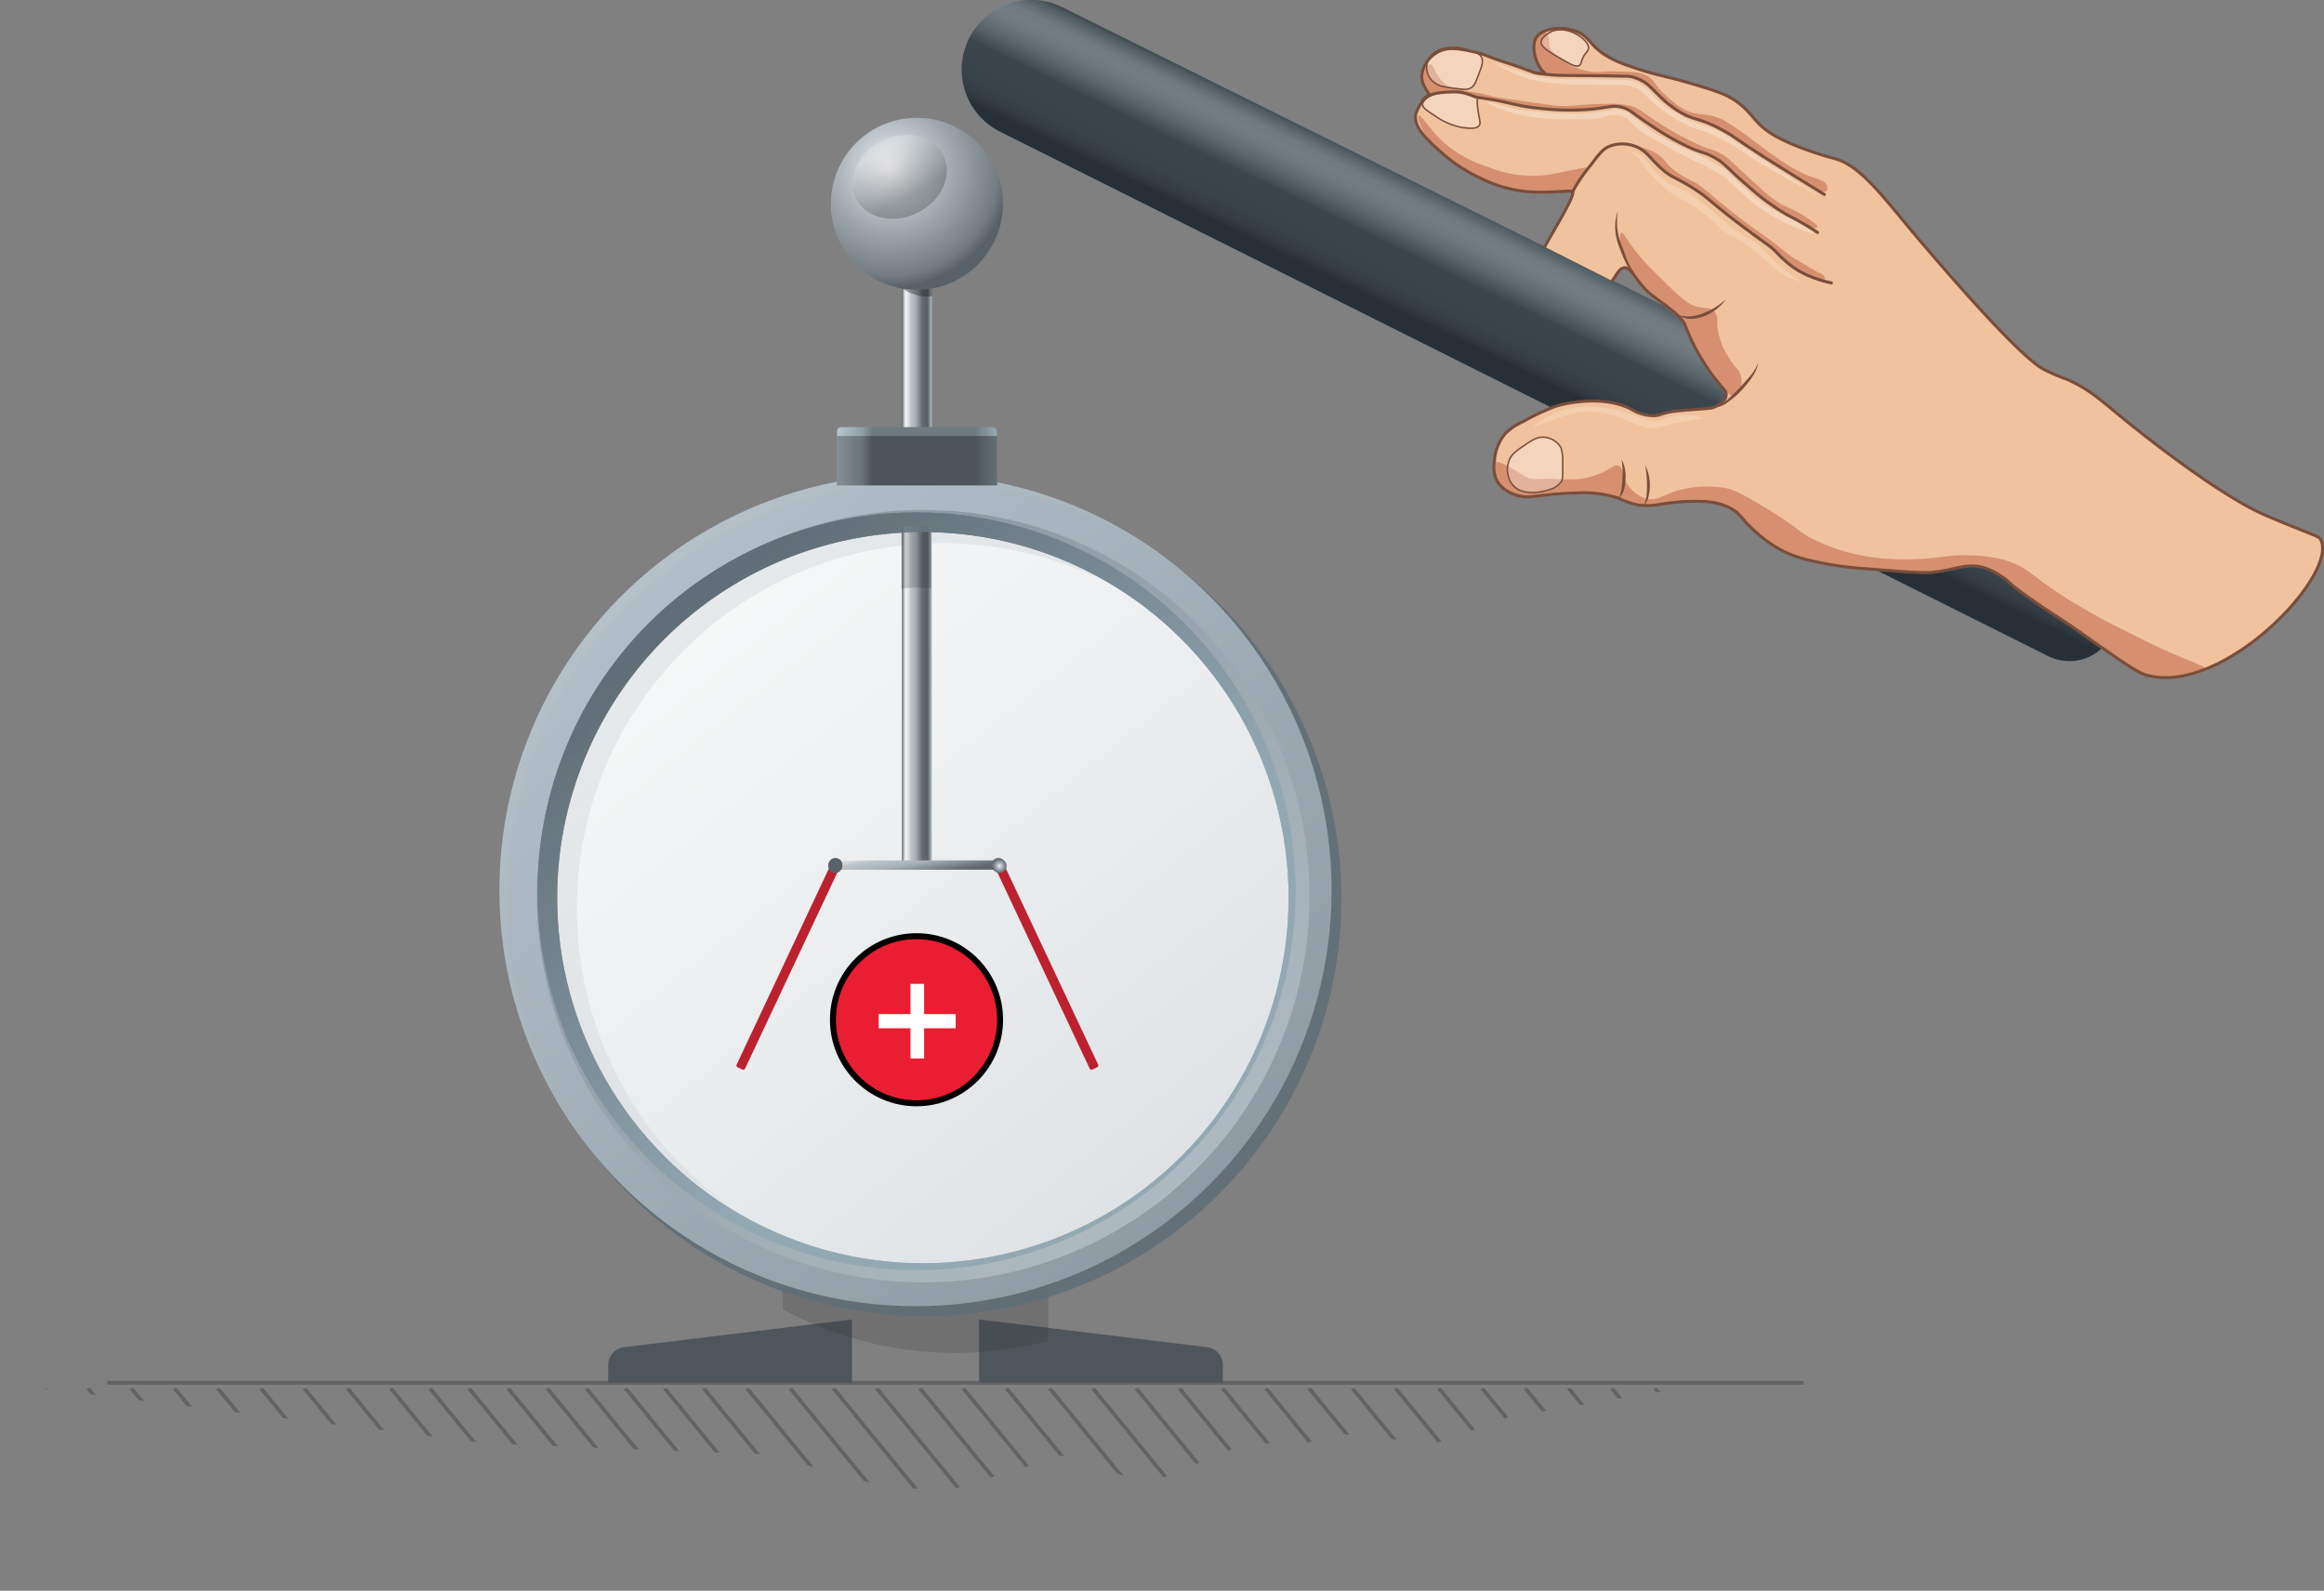 <svg xmlns="http://www.w3.org/2000/svg" xmlns:xlink="http://www.w3.org/1999/xlink" width="790.79" height="541.45" viewBox="0 0 790.79 541.45">
  <rect x="0" y="0" width="790.79" height="541.45" fill="#808080" stroke="none"/>
  <defs>
    <style>
      .cls-1, .cls-3, .cls-35, .cls-6 {
        fill: none;
      }

      .cls-2, .cls-39, .cls-40 {
        isolation: isolate;
      }

      .cls-3, .cls-6 {
        stroke: #221f1f;
        stroke-width: 1.29px;
      }

      .cls-3, .cls-43, .cls-6 {
        stroke-miterlimit: 10;
      }

      .cls-3, .cls-4 {
        opacity: 0.3;
      }

      .cls-5 {
        clip-path: url(#clip-path);
      }

      .cls-7 {
        fill: #4f565b;
      }

      .cls-19, .cls-27, .cls-8 {
        fill: #231f20;
      }

      .cls-8 {
        opacity: 0.16;
      }

      .cls-9 {
        fill: url(#linear-gradient);
      }

      .cls-10 {
        fill: #606e76;
      }

      .cls-10, .cls-11, .cls-13, .cls-20 {
        opacity: 0.89;
      }

      .cls-11 {
        fill: url(#linear-gradient-2);
      }

      .cls-12, .cls-27 {
        opacity: 0.4;
      }

      .cls-12 {
        fill: url(#linear-gradient-3);
      }

      .cls-13 {
        fill: url(#linear-gradient-4);
      }

      .cls-14 {
        fill: url(#linear-gradient-5);
      }

      .cls-15 {
        opacity: 0.12;
        fill: url(#linear-gradient-6);
      }

      .cls-16 {
        fill: url(#linear-gradient-7);
      }

      .cls-17 {
        fill: url(#linear-gradient-8);
      }

      .cls-18 {
        fill: url(#linear-gradient-9);
      }

      .cls-19 {
        opacity: 0.19;
      }

      .cls-20 {
        fill: url(#linear-gradient-10);
      }

      .cls-21 {
        fill: url(#linear-gradient-11);
      }

      .cls-22 {
        fill: url(#radial-gradient);
      }

      .cls-23 {
        fill: url(#radial-gradient-2);
      }

      .cls-24 {
        fill: #bc212f;
      }

      .cls-25 {
        fill: url(#radial-gradient-3);
      }

      .cls-26 {
        fill: url(#radial-gradient-4);
      }

      .cls-28 {
        fill: url(#radial-gradient-5);
      }

      .cls-29 {
        opacity: 0.26;
        mix-blend-mode: screen;
        fill: url(#linear-gradient-12);
      }

      .cls-30 {
        fill: url(#Безымянный_градиент_5);
      }

      .cls-31 {
        fill: #f0c39e;
      }

      .cls-32 {
        fill: #d6906f;
      }

      .cls-33, .cls-35, .cls-36, .cls-37, .cls-38 {
        stroke: #794e3b;
      }

      .cls-33, .cls-36, .cls-37, .cls-38 {
        stroke-miterlimit: 10;
        stroke-width: 0.51px;
      }

      .cls-33 {
        fill: url(#Безымянный_градиент_16);
      }

      .cls-34 {
        fill: #794e3b;
      }

      .cls-35 {
        stroke-linecap: round;
        stroke-linejoin: round;
        stroke-width: 1.02px;
      }

      .cls-36 {
        fill: url(#Безымянный_градиент_16-2);
      }

      .cls-37 {
        fill: url(#Безымянный_градиент_16-3);
      }

      .cls-38 {
        fill: url(#Безымянный_градиент_16-4);
      }

      .cls-39, .cls-40 {
        opacity: 0.6;
      }

      .cls-39 {
        fill: url(#Безымянный_градиент_16-5);
      }

      .cls-40 {
        fill: url(#Безымянный_градиент_16-6);
      }

      .cls-41 {
        fill: url(#Безымянный_градиент_16-7);
      }

      .cls-42 {
        fill: url(#Безымянный_градиент_16-8);
      }

      .cls-43 {
        fill: #ea1e32;
        stroke: #000;
        stroke-width: 2.03px;
      }

      .cls-44 {
        fill: #fff;
      }
    </style>
    <clipPath id="clip-path" transform="translate(13.7)">
      <polygon class="cls-1" points="0 472.49 152.7 491.29 248.11 495.1 289.43 506.66 311.18 506.66 347.5 495.45 377.11 504.95 410.32 491.29 430.54 491.29 439.83 487.81 474.69 491.29 500.01 482.24 558.76 472.49 0 472.49"/>
    </clipPath>
    <linearGradient id="linear-gradient" x1="306.91" y1="126.94" x2="317.08" y2="126.94" gradientUnits="userSpaceOnUse">
      <stop offset="0" stop-color="#5b6369"/>
      <stop offset="0.11" stop-color="#f1f1f2"/>
      <stop offset="0.2" stop-color="#e6e7e8"/>
      <stop offset="0.3" stop-color="#bec6cb"/>
      <stop offset="0.46" stop-color="#a6afb4"/>
      <stop offset="0.68" stop-color="#636b71"/>
      <stop offset="0.86" stop-color="#586065"/>
      <stop offset="1" stop-color="#b6c1c8"/>
    </linearGradient>
    <linearGradient id="linear-gradient-2" x1="203.52" y1="182.27" x2="652.4" y2="684.1" gradientUnits="userSpaceOnUse">
      <stop offset="0" stop-color="#beccd5"/>
      <stop offset="1" stop-color="#606e76"/>
    </linearGradient>
    <linearGradient id="linear-gradient-3" x1="406.4" y1="409.54" x2="256.04" y2="239.19" gradientUnits="userSpaceOnUse">
      <stop offset="0" stop-color="#e0eaf0"/>
      <stop offset="1" stop-color="#606e76"/>
    </linearGradient>
    <linearGradient id="linear-gradient-4" x1="340.2" y1="338.31" x2="235.9" y2="209.67" gradientUnits="userSpaceOnUse">
      <stop offset="0" stop-color="#92a8b3"/>
      <stop offset="1" stop-color="#606e76"/>
    </linearGradient>
    <linearGradient id="linear-gradient-5" x1="180.17" y1="138.31" x2="547.65" y2="597.37" gradientUnits="userSpaceOnUse">
      <stop offset="0" stop-color="#fff"/>
      <stop offset="1" stop-color="#c7ced2"/>
    </linearGradient>
    <linearGradient id="linear-gradient-6" x1="181.16" y1="160.75" x2="428.36" y2="469.55" gradientUnits="userSpaceOnUse">
      <stop offset="0" stop-color="#62727a"/>
      <stop offset="1" stop-color="#c7ced2"/>
    </linearGradient>
    <linearGradient id="linear-gradient-7" x1="284.82" y1="154.43" x2="339.17" y2="154.43" gradientUnits="userSpaceOnUse">
      <stop offset="0" stop-color="#b6c7d0"/>
      <stop offset="0.16" stop-color="#8f9da6"/>
      <stop offset="0.22" stop-color="#6f7a81"/>
      <stop offset="0.86" stop-color="#6f7a81"/>
      <stop offset="1" stop-color="#99a9b2"/>
    </linearGradient>
    <linearGradient id="linear-gradient-8" x1="284.66" y1="156.81" x2="339.33" y2="156.81" gradientUnits="userSpaceOnUse">
      <stop offset="0" stop-color="#829098"/>
      <stop offset="0.16" stop-color="#68737a"/>
      <stop offset="0.22" stop-color="#4c555b"/>
      <stop offset="0.86" stop-color="#4c555b"/>
      <stop offset="1" stop-color="#646f76"/>
    </linearGradient>
    <linearGradient id="linear-gradient-9" x1="306.91" y1="236.8" x2="317.08" y2="236.8" xlink:href="#linear-gradient"/>
    <linearGradient id="linear-gradient-10" x1="326.51" y1="338.31" x2="222.21" y2="209.67" xlink:href="#linear-gradient-4"/>
    <linearGradient id="linear-gradient-11" x1="310.47" y1="285.11" x2="313.59" y2="304.19" xlink:href="#linear-gradient"/>
    <radialGradient id="radial-gradient" cx="930.05" cy="-526.89" r="2.38" gradientTransform="translate(41.62 1320.91) rotate(-44.27)" gradientUnits="userSpaceOnUse">
      <stop offset="0" stop-color="#f1f1f2"/>
      <stop offset="0.3" stop-color="#bec6cb"/>
      <stop offset="0.46" stop-color="#a6afb4"/>
      <stop offset="0.88" stop-color="#737c81"/>
      <stop offset="0.98" stop-color="#586168"/>
    </radialGradient>
    <radialGradient id="radial-gradient-2" cx="2465.18" cy="969.83" r="2.38" gradientTransform="matrix(-0.72, -0.7, -0.7, 0.72, 2726.4, 1320.91)" xlink:href="#radial-gradient"/>
    <radialGradient id="radial-gradient-3" cx="993.28" cy="-323.84" r="2.38" gradientTransform="translate(-420.87 1010.56) rotate(-25.19)" xlink:href="#radial-gradient"/>
    <radialGradient id="radial-gradient-4" cx="1617.07" cy="-30.46" r="2.38" gradientTransform="matrix(-0.9, -0.43, -0.43, 0.9, 1734.54, 1010.56)" xlink:href="#radial-gradient"/>
    <radialGradient id="radial-gradient-5" cx="302.89" cy="57.02" r="41.89" gradientTransform="matrix(1, 0, 0, 1, 0, 0)" xlink:href="#radial-gradient"/>
    <linearGradient id="linear-gradient-12" x1="287.23" y1="51.07" x2="296.34" y2="67.01" gradientTransform="translate(57.23 -123.72) rotate(26.39)" gradientUnits="userSpaceOnUse">
      <stop offset="0" stop-color="#f1f1f2"/>
      <stop offset="0.98" stop-color="#231f20"/>
    </linearGradient>
    <linearGradient id="Безымянный_градиент_5" data-name="Безымянный градиент 5" x1="222.12" y1="784.33" x2="271.58" y2="769.22" gradientTransform="translate(1249.09 460.23) rotate(132.97)" gradientUnits="userSpaceOnUse">
      <stop offset="0" stop-color="#3b454c"/>
      <stop offset="0.04" stop-color="#535e64"/>
      <stop offset="0.09" stop-color="#647076"/>
      <stop offset="0.13" stop-color="#6f7b81"/>
      <stop offset="0.19" stop-color="#727e84"/>
      <stop offset="0.25" stop-color="#6c787e"/>
      <stop offset="0.34" stop-color="#5c676e"/>
      <stop offset="0.44" stop-color="#424c53"/>
      <stop offset="0.46" stop-color="#3b454c"/>
      <stop offset="0.68" stop-color="#39434a"/>
      <stop offset="0.76" stop-color="#333d43"/>
      <stop offset="0.82" stop-color="#283238"/>
      <stop offset="0.82" stop-color="#263036"/>
    </linearGradient>
    <linearGradient id="Безымянный_градиент_16" data-name="Безымянный градиент 16" x1="273.08" y1="746.42" x2="293.91" y2="746.42" gradientTransform="translate(1249.09 460.23) rotate(132.97)" gradientUnits="userSpaceOnUse">
      <stop offset="0" stop-color="#fff" stop-opacity="0.3"/>
      <stop offset="1" stop-color="#fff" stop-opacity="0.3"/>
    </linearGradient>
    <linearGradient id="Безымянный_градиент_16-2" x1="205.75" y1="850.07" x2="220.55" y2="850.07" xlink:href="#Безымянный_градиент_16"/>
    <linearGradient id="Безымянный_градиент_16-3" x1="194.46" y1="859.74" x2="211.88" y2="859.74" xlink:href="#Безымянный_градиент_16"/>
    <linearGradient id="Безымянный_градиент_16-4" x1="166.49" y1="837.04" x2="177.72" y2="837.04" xlink:href="#Безымянный_градиент_16"/>
    <linearGradient id="Безымянный_градиент_16-5" x1="233.47" y1="737.06" x2="274.65" y2="737.06" xlink:href="#Безымянный_градиент_16"/>
    <linearGradient id="Безымянный_градиент_16-6" x1="176.18" y1="760.42" x2="184.76" y2="760.42" xlink:href="#Безымянный_градиент_16"/>
    <linearGradient id="Безымянный_градиент_16-7" x1="161.31" y1="787.71" x2="204.47" y2="787.71" xlink:href="#Безымянный_градиент_16"/>
    <linearGradient id="Безымянный_градиент_16-8" x1="150.93" y1="794.85" x2="193.09" y2="794.85" xlink:href="#Безымянный_градиент_16"/>
  </defs>
  <title>Elektrosk_poz</title>
  <g class="cls-2">
    <g id="Слой_2" data-name="Слой 2">
      <g id="Слой_1-2" data-name="Слой 1">
        <line class="cls-3" x1="613.7" y1="470.66" x2="36.51" y2="470.66"/>
        <g class="cls-4">
          <g class="cls-5">
            <g>
              <line class="cls-6" x1="239.43" y1="472.49" x2="295.49" y2="541.04"/>
              <line class="cls-6" x1="226.12" y1="472.49" x2="282.17" y2="541.04"/>
              <line class="cls-6" x1="212.81" y1="472.49" x2="268.86" y2="541.04"/>
              <line class="cls-6" x1="199.49" y1="472.49" x2="255.55" y2="541.04"/>
              <line class="cls-6" x1="186.18" y1="472.49" x2="242.23" y2="541.04"/>
              <line class="cls-6" x1="172.87" y1="472.49" x2="228.92" y2="541.04"/>
              <line class="cls-6" x1="159.55" y1="472.49" x2="215.61" y2="541.04"/>
              <line class="cls-6" x1="146.24" y1="472.49" x2="202.29" y2="541.04"/>
              <line class="cls-6" x1="132.93" y1="472.49" x2="188.98" y2="541.04"/>
              <line class="cls-6" x1="118.21" y1="472.49" x2="174.27" y2="541.04"/>
              <line class="cls-6" x1="103.5" y1="472.49" x2="159.55" y2="541.04"/>
              <line class="cls-6" x1="88.78" y1="472.49" x2="144.84" y2="541.04"/>
              <line class="cls-6" x1="74.07" y1="472.49" x2="130.12" y2="541.04"/>
              <line class="cls-6" x1="59.36" y1="472.49" x2="115.41" y2="541.04"/>
              <line class="cls-6" x1="44.64" y1="472.49" x2="100.7" y2="541.04"/>
              <line class="cls-6" x1="29.93" y1="472.49" x2="85.98" y2="541.04"/>
              <line class="cls-6" x1="15.21" y1="472.49" x2="71.27" y2="541.04"/>
              <line class="cls-6" x1="0.5" y1="472.49" x2="56.55" y2="541.04"/>
              <line class="cls-6" x1="254.15" y1="472.49" x2="310.2" y2="541.04"/>
              <line class="cls-6" x1="268.86" y1="472.49" x2="324.91" y2="541.04"/>
              <line class="cls-6" x1="283.57" y1="472.49" x2="339.63" y2="541.04"/>
              <line class="cls-6" x1="298.29" y1="472.49" x2="354.34" y2="541.04"/>
              <line class="cls-6" x1="313" y1="472.49" x2="369.06" y2="541.04"/>
              <line class="cls-6" x1="327.72" y1="472.49" x2="383.77" y2="541.04"/>
              <line class="cls-6" x1="342.43" y1="472.49" x2="398.49" y2="541.04"/>
              <line class="cls-6" x1="357.15" y1="472.49" x2="413.2" y2="541.04"/>
              <line class="cls-6" x1="371.86" y1="472.49" x2="427.92" y2="541.04"/>
              <line class="cls-6" x1="386.57" y1="472.49" x2="442.63" y2="541.04"/>
              <line class="cls-6" x1="401.29" y1="472.49" x2="457.34" y2="541.04"/>
              <line class="cls-6" x1="416" y1="472.49" x2="472.06" y2="541.04"/>
              <line class="cls-6" x1="430.72" y1="472.49" x2="486.77" y2="541.04"/>
              <line class="cls-6" x1="445.43" y1="472.49" x2="501.49" y2="541.04"/>
              <line class="cls-6" x1="460.15" y1="472.49" x2="516.2" y2="541.04"/>
              <line class="cls-6" x1="474.86" y1="472.49" x2="530.92" y2="541.04"/>
              <line class="cls-6" x1="489.58" y1="472.49" x2="545.63" y2="541.04"/>
              <line class="cls-6" x1="504.29" y1="472.49" x2="560.34" y2="541.04"/>
              <line class="cls-6" x1="519" y1="472.49" x2="575.06" y2="541.04"/>
              <line class="cls-6" x1="533.72" y1="472.49" x2="589.77" y2="541.04"/>
              <line class="cls-6" x1="548.43" y1="472.49" x2="604.49" y2="541.04"/>
              <line class="cls-6" x1="563.15" y1="472.49" x2="619.2" y2="541.04"/>
              <line class="cls-6" x1="577.86" y1="472.49" x2="633.92" y2="541.04"/>
            </g>
          </g>
        </g>
        <path class="cls-7" d="M402.38,470.66H319.43V449.11L397,458.53a6.16,6.16,0,0,1,5.41,6.11Z" transform="translate(13.7)"/>
        <path class="cls-7" d="M193.25,470.66H276.2V449.11l-77.54,9.42a6.16,6.16,0,0,0-5.41,6.11Z" transform="translate(13.7)"/>
        <path class="cls-8" d="M252.69,445.73A124.7,124.7,0,0,0,343,456.44V435.38H252.69Z" transform="translate(13.7)"/>
        <rect class="cls-9" x="306.91" y="92.29" width="10.17" height="69.28"/>
        <circle class="cls-10" cx="314.41" cy="305.91" r="142.05"/>
        <circle class="cls-11" cx="311.51" cy="303.01" r="141.59"/>
        <circle class="cls-12" cx="314.14" cy="305.02" r="131.46"/>
        <circle class="cls-13" cx="311.86" cy="303.35" r="128.93"/>
        <circle class="cls-14" cx="314.03" cy="305.52" r="124.44"/>
        <path class="cls-15" d="M182.57,309.33A124.46,124.46,0,0,1,371.33,202.8,124.43,124.43,0,1,0,234.1,410.15,124.24,124.24,0,0,1,182.57,309.33Z" transform="translate(13.7)"/>
        <rect class="cls-16" x="284.82" y="145.37" width="54.35" height="18.12" rx="1.42"/>
        <rect class="cls-17" x="284.66" y="148.39" width="54.67" height="16.84"/>
        <rect class="cls-18" x="306.91" y="179.18" width="10.17" height="115.25"/>
        <path class="cls-19" d="M298.09,200a50.76,50.76,0,0,1,5.08.33V179.15a39.34,39.34,0,0,0-10.17,0v21.21A50.77,50.77,0,0,1,298.09,200Z" transform="translate(13.7)"/>
        <path class="cls-20" d="M298.16,174.42A128.93,128.93,0,1,0,427.09,303.35,128.92,128.92,0,0,0,298.16,174.42ZM300.33,430A124.44,124.44,0,1,1,424.77,305.52,124.44,124.44,0,0,1,300.33,430Z" transform="translate(13.7)"/>
        <rect class="cls-21" x="284.66" y="292.84" width="54.67" height="3.18" rx="0.65"/>
        <circle class="cls-22" cx="339.73" cy="294.4" r="2.38"/>
        <circle class="cls-23" cx="284.28" cy="294.4" r="2.38"/>
        <rect class="cls-24" x="305.59" y="328.27" width="74.69" height="3.18" rx="0.65" transform="translate(204.09 780.58) rotate(-115.19)"/>
        <circle class="cls-25" cx="340.13" cy="294.78" r="2.38"/>
        <rect class="cls-24" x="216.65" y="328.27" width="74.69" height="3.18" rx="0.65" transform="translate(-138.9 419.32) rotate(-64.81)"/>
        <circle class="cls-26" cx="284.2" cy="294.78" r="2.38"/>
        <path class="cls-27" d="M293.09,97.94a14.42,14.42,0,0,0,8.57,3,14.11,14.11,0,0,0,1.84-.14V92.32H293.09Z" transform="translate(13.7)"/>
        <circle class="cls-28" cx="311.99" cy="69.38" r="29.28"/>
        <ellipse class="cls-29" cx="292.44" cy="60.19" rx="16.59" ry="13.66" transform="translate(17.42 136.26) rotate(-26.39)"/>
        <g>
          <path class="cls-30" d="M683.28,223.35,326.61,44.84A23.68,23.68,0,0,1,316.07,13c.12-.24.24-.48.37-.71h0a23.68,23.68,0,0,1,31.32-9.84L719.87,187.24l-15.12,29.07A16.11,16.11,0,0,1,683.28,223.35Z" transform="translate(13.7)"/>
          <path class="cls-31" d="M534.87,95.61c1.72-2.41,2.44-4.33,4.17-4.47,2.18-.2,3.94,2.58,7.48,7.67,2.48,3.56,8.9,6.19,11.37,9.75,9.26,13.34,17.12,14.83,17.23,21.62a10.19,10.19,0,0,1-5.83,8.51c-.54.22-.72.21-4.9.53-7.41.57-8.2.73-8.87.79-4,.69-4.09,1.4-6.44,1.44a14.93,14.93,0,0,1-7.66-2.25c-10.64-5.39-24.77-1.26-25.53-1a71.09,71.09,0,0,0-11.11,5.2,19.89,19.89,0,0,0-6.11,4.06,15.88,15.88,0,0,0-3.75,9.27,11.16,11.16,0,0,0,.58,6.34c2,4.3,7,5.47,8.14,5.72,2.26.57,3.24.23,8.42-.3,3.7-.44,7.43-.69,11.15-.76a38.24,38.24,0,0,1,13.89,1.79,29.77,29.77,0,0,0,7,2.39,25.69,25.69,0,0,0,7.48-.28,67.47,67.47,0,0,1,14.47-.93A21.71,21.71,0,0,1,575,172.9c3.74,2,3.71,3.79,9.07,8.45a43.24,43.24,0,0,0,8.87,6.18,41.39,41.39,0,0,0,9.5,3.27,112.27,112.27,0,0,0,18.68,2.77c13,1,19.54,1.64,23.3,1.16,8-1,11.17-3.16,17.09-1.5a25.36,25.36,0,0,1,9.38,5.85c7.41,6,15.69,10.79,23.49,16.3,12.69,9,19.09,13.5,22.16,14.37,26,7.46,65.31-33.92,59.5-45.93-.7-1.49-1.35-1-18.69-8.36-14.92-6.34-40.3-26.08-51-35-6.29-5.22-10.23-8.5-16.64-11.31a64.2,64.2,0,0,1-8.42-3.67c-6.71-4-22.15-20.63-42.33-44.31-11.8-14-19.39-24.69-28.25-27.15q-5.19-1.36-10.22-3.24a70.11,70.11,0,0,1-9.89-4.34c-7.57-4.26-7.33-7.64-13.78-12.14-3.55-2.47-7.85-3.75-16.45-6.27-7.6-2.23-10.89-2.43-19.31-5.45a36.45,36.45,0,0,1-8.8-4c-5.15-3.46-5.09-5.85-8.93-7.62-4.94-2.26-12.38-1.67-14.36,1.95-2.28,4.42,1.61,11.08,2.86,11.89.35.32-1.23.3-2.59.06s-2.86-1.09-9.67-3.29c-7.82-2.52-8.19-3.17-11.68-3.91-4.66-1-9.21-2.09-13,.46a10.51,10.51,0,0,0-4.79,7.38c-.25,2.75,3.07,6.46,2.48,6.82a8.58,8.58,0,0,0-4.53,6.6c-.78,4.46,4,8.8,8.76,13a52.64,52.64,0,0,0,12.93,8.56,45,45,0,0,0,17.12,4.81c8,.39,12.21-.7,14.28-.19,1,.25,0,2.75-4.53,10.66L511.9,84" transform="translate(13.7)"/>
          <path class="cls-32" d="M495.18,157.25c-1.17.8-.62,4.07.59,6.34a12.54,12.54,0,0,0,8.14,5.71c2.25.57,3.24.23,8.41-.3a109.68,109.68,0,0,1,11.16-.75A38.16,38.16,0,0,1,537.36,170a29.55,29.55,0,0,0,7.06,2.39,18.16,18.16,0,0,0,3,.13A24.51,24.51,0,0,0,552,172a55.15,55.15,0,0,1,14.39-1,21.78,21.78,0,0,1,8.86,2.21c3.75,2,3.72,3.8,9.08,8.46a42.81,42.81,0,0,0,8.87,6.17,40.46,40.46,0,0,0,9.5,3.27,112,112,0,0,0,18.68,2.78c13,1,19.54,1.64,23.3,1.16,8-1,11.17-3.17,17.09-1.5a25.34,25.34,0,0,1,9.46,5.91c7.41,6,15.69,10.8,23.49,16.31,12.68,9,19.09,13.49,22.15,14.36,9.74,2.8,20.26-2,20.26-2,.11-1.2-3-1.94-12.31-6-5.77-2.59-9.71-4.53-16.65-8.06a208.61,208.61,0,0,1-18.65-10.41c-12.38-7.88-13.75-11.08-21.63-13.18A50.65,50.65,0,0,0,655.37,189c-6.8-.09-9.14,1-17,1.33a79.88,79.88,0,0,1-13.48-.49,63.84,63.84,0,0,1-20.89-6c-6.15-2.94-5.32-4-16.49-10.71-7-4.2-10.51-6.31-14-7a36.71,36.71,0,0,0-18,1.36c-3.68,1.4-5.76,3-9,2.3a12,12,0,0,1-6.18-4.59c-2.23-3.28-1.56-5.92-3.31-6.68-1.29-.56-2.15.78-5.57,2.36a27.26,27.26,0,0,1-8.69,2.25,81.11,81.11,0,0,1-8.25-.13c-6,0-6.46.3-8.25-.36s-1.89-1.29-6-3.51S495.48,157.05,495.18,157.25Z" transform="translate(13.7)"/>
          <path class="cls-32" d="M576.46,134.94c-.51.14-1.58.09-6-5.33a50.63,50.63,0,0,1-6.58-9.39c-2.63-5.1-1.86-6.11-4.19-9.47-1.69-2.44-2.8-3-7.09-6.6-6.23-5.28-9.25-7.84-11.2-10.92-4-6.26-4.39-13.7-3.39-14.08.57-.22,1.5,1.9,4.3,5.62a75.16,75.16,0,0,0,8.51,9.32c6.55,6.47,9.81,9.7,13.12,10.36,2.53.52,4.46.12,5.83,1.73s.48,3.23,1.22,6.92a23.58,23.58,0,0,0,3,7.71c2.6,4.66,4.52,5,4.86,8S578.11,134.55,576.46,134.94Z" transform="translate(13.7)"/>
          <path class="cls-33" d="M513.67,166.6a6.8,6.8,0,0,0,3.87-2.66c.37-.6.64-1.38.49-6.15a16.08,16.08,0,0,0-.55-5.39,7.29,7.29,0,0,0-5.73-3.58c-2.37-.2-4.05.94-6.75,2.77s-4.36,2.94-5.23,5.25a8.56,8.56,0,0,0,1,7.9C504.57,169.75,513,166.84,513.67,166.6Z" transform="translate(13.7)"/>
          <path class="cls-34" d="M537,169.6a5.63,5.63,0,0,0,1.93-2.94,16,16,0,0,0,.48-3.51,12.86,12.86,0,0,0-1.31-6.79,30.66,30.66,0,0,1,.24,6.77,23.41,23.41,0,0,1-.3,3.32A7.87,7.87,0,0,1,537,169.6Z" transform="translate(13.7)"/>
          <path class="cls-34" d="M545.45,172.13a5.72,5.72,0,0,0,1.8-3.14,14.16,14.16,0,0,0,.44-3.61,14.36,14.36,0,0,0-1.58-7c.19,1.18.39,2.34.47,3.5s.16,2.32.14,3.48a28.48,28.48,0,0,1-.18,3.45A8,8,0,0,1,545.45,172.13Z" transform="translate(13.7)"/>
          <path class="cls-34" d="M569.22,138.76a8.43,8.43,0,0,0,5.2-2,31.46,31.46,0,0,0,4.27-3.72,33.92,33.92,0,0,0,3.58-4.35,22.16,22.16,0,0,0,1.46-2.44,9,9,0,0,0,.5-1.34c.1-.44.22-1-.14-1.38.26.41,0,.88-.11,1.29a9.25,9.25,0,0,1-.68,1.18,23.26,23.26,0,0,1-1.64,2.2c-1.25,1.35-2.41,2.8-3.69,4.12s-2.62,2.6-4,3.79a18.56,18.56,0,0,1-2.2,1.65A5.37,5.37,0,0,1,569.22,138.76Z" transform="translate(13.7)"/>
          <path class="cls-34" d="M573.59,101.89a28.83,28.83,0,0,1-3.73,2.77,30.69,30.69,0,0,1-4.1,2,14.57,14.57,0,0,1-4.38,1,13.28,13.28,0,0,1-4.56-.55,9.44,9.44,0,0,0,4.49,1.4,11.53,11.53,0,0,0,4.75-.85A16.35,16.35,0,0,0,573.59,101.89Z" transform="translate(13.7)"/>
          <path class="cls-34" d="M536.81,71.81a16.45,16.45,0,0,0-.89,6.34,20.17,20.17,0,0,0,1.49,6.26A41.7,41.7,0,0,0,540,90.27a21.09,21.09,0,0,0,4,5,34.18,34.18,0,0,1-3.36-5.36C539.69,88,539.1,86,538.31,84a24.92,24.92,0,0,1-1.67-6A23.15,23.15,0,0,1,536.81,71.81Z" transform="translate(13.7)"/>
          <path class="cls-32" d="M526.58,57.54c1.39-1.49-6.87.88-13.86,2a40,40,0,0,1-20.47-2.88A40,40,0,0,1,476,47c-3.56-3.65-6.22-8.1-6.94-7.69s.45,3.2.68,3.58c1.59,4.28,5,7.45,10.56,11.85a50.4,50.4,0,0,0,17.25,8.77A87.07,87.07,0,0,0,515,65.23c1.34,0,4.22-.31,6-.23C522.34,65.08,523.58,60.94,526.58,57.54Z" transform="translate(13.7)"/>
          <path class="cls-32" d="M607,94A3,3,0,0,0,605,92.74s-2.5-1.44-7.37-4.3c-3.37-2-3.14-2.43-10.13-7.58-3.68-2.72-3.09-2.12-6.41-4.57s-5.94-4.58-11.37-9a52.16,52.16,0,0,0-6.31-5c-3.76-1.94-7.9-3.84-10.66-7.61a13.61,13.61,0,0,0-9.12-4.6c2,.28,9.8,9.13,13.11,10.63,4,1.79,4.32,2.4,9,5.61,2.92,1.92,1,.92,9,7.26,1.61,1.26,8.32,6,12.24,9.18,3.5,2.81,6,5.35,6.63,5.92a17.23,17.23,0,0,0,6.48,4.47c4.59,1.86,5.63,2.46,5.94,2.3C607.29,94.85,607.54,95.11,607,94Z" transform="translate(13.7)"/>
          <path class="cls-35" d="M609.46,96.29A38.94,38.94,0,0,1,604.72,95a34.37,34.37,0,0,1-6.42-2.84,36.62,36.62,0,0,1-7.8-6.57c-2.63-2.45-2.53-2-11-8.33-12-9.05-11.38-9.62-17.31-13.34s-6.68-3.24-10.08-6.13c-4.54-3.9-5.45-6.63-9.67-8.09a12.28,12.28,0,0,0-8.41.06c-2.08.85-3.34,2.24-6.27,6.22a54.32,54.32,0,0,0-6.47,9.52" transform="translate(13.7)"/>
          <path class="cls-32" d="M604.67,77.11c.36-.84-5.65-4.29-6.18-4.59-2.71-1.55-3.85-1.85-6-3A37.79,37.79,0,0,1,585.3,64c-10.82-9.66-10.44-10-13.15-11.55-3.54-2-3.37-1-10-4.22a111.33,111.33,0,0,1-10.37-5.73c-6.35-4-7.37-5.7-11.42-6.68a30.45,30.45,0,0,0-7-.48c-6.72,0-10,.54-13.68.72-2.79.18-8.19-.63-19.07-2.21-11.38-1.63-3-.82-14.73-2.8-3.84-.65-6.24-1-8.4-2.94-3-2.78-3.41-6.42-4.43-6.23a4.57,4.57,0,0,0-3,4s1.57,7.29,3.49,6.4a17.76,17.76,0,0,1,12.6-.06A58,58,0,0,0,499,34.93c10.55,2,22.82,3.84,30.55,2.09,9.29-2.13,10.28-.32,15.66,3.75,13.22,10,22.43,10.83,26.41,14.12,7.51,6.19,13.94,13.43,22.86,18.28C603.06,77.81,604.25,78.09,604.67,77.11Z" transform="translate(13.7)"/>
          <path class="cls-36" d="M488.59,33.08c.88.6,0,0,.59,4.12s1.06,4.66.44,5.51c-1,1.36-3.66.94-5.75.69a22.41,22.41,0,0,1-9.29-4c-2.84-1.79-4.26-2.72-4.22-3.93.06-1.68,2.71-3,4.68-3.53a19.86,19.86,0,0,1,7.44-.51A12,12,0,0,1,488.59,33.08Z" transform="translate(13.7)"/>
          <path class="cls-35" d="M604.78,79.14c-1-.69-2.6-1.7-4.54-2.84-2.73-1.59-4.78-2.62-5.4-2.94a77.08,77.08,0,0,1-13.7-10c-7.59-6.39-7.86-8-12.52-10.26-3-1.48-3.28-1-7.8-3.08a87.72,87.72,0,0,1-11.41-6.45c-8.23-5.28-8.11-6.25-11.31-7.06-3.54-.87-4.37.23-11.65.77a89.62,89.62,0,0,1-16.13-.39c-8.39-.77-10.31-2.28-21.24-3.73-1.46-.2-4.17-2-8.2-1.88-3.13.1-9,.16-10.56,3" transform="translate(13.7)"/>
          <path class="cls-37" d="M486.91,29.85c1.1-.71,1.57-1.92,2.46-4.32,1.16-3.07,1.74-4.59,1.06-6s-2.1-1.76-4.78-2.53a14.11,14.11,0,0,0-8.5-.42,7.47,7.47,0,0,0-3.7,2.12,6.31,6.31,0,0,0,.32,8.91,5.49,5.49,0,0,0,.65.52c1.5,1.21,3.21,1.46,6.58,1.91S485.71,30.63,486.91,29.85Z" transform="translate(13.7)"/>
          <path class="cls-32" d="M607.76,65.05a2,2,0,0,0,.3-1.58c-.35-2-3.62-2.63-6.87-3.84a58.86,58.86,0,0,1-10.68-6.25c-2.93-1.91-2.6-1.94-8-5.84a91.16,91.16,0,0,0-10.11-6.86c-6.4-2.82-8.59-.65-14.09-4.07a36,36,0,0,1-5.57-4.49c-3.78-3.52-3.19-4.48-5.4-5.95-2.58-1.71-5.63-1.76-11.72-1.86-5.11-.08-5.08.48-7.93.05a19.23,19.23,0,0,1-9.86-4.08c-1.84-1.55-4.44-3-4.39-5.54.05-4.19-2.28-4.47-3.41-3.17-2.12,2.28-2.24,4.29-1.45,7.84,1.39,6.17,4.21,6.49,10,6.36,7.17-.19,17.82-.4,23.88.78,5.7,1.1,7,7.3,15.44,11.76,6.79,3.54,5.64,1.49,13.1,5.41,6.71,3.45,8.53,5.54,15.73,10C599.41,61.45,606.38,66.56,607.76,65.05Z" transform="translate(13.7)"/>
          <path class="cls-38" d="M526.82,16.44c-.11,1.2-1.54,1.66-2.42,4.6a2.06,2.06,0,0,1-.62,1.18c-1,.73-2.88-.26-4.48-1.17-5.84-3.31-8.75-5-8.6-6.84s3.64-3.54,3.84-3.61C520,8.57,527.07,13.63,526.82,16.44Z" transform="translate(13.7)"/>
          <path class="cls-35" d="M607.08,66.2c-2.17-1.32-5.19-3.19-8.85-5.46-6.07-3.75-9.06-5.65-12-7.51-10.6-6.75-9.37-6.49-13.3-8.67-9.33-5.18-9.86-3-16.12-7.13-7.9-5.19-8.28-9.42-15.07-11.26-.83-.21-1.21-.26-9.88-.37-14.24-.16-14.62-.07-17.37-.29-1.83-.17-3.69-.35-5.16-.63" transform="translate(13.7)"/>
          <path class="cls-39" d="M565.12,142.24c0,.51-3.13.57-9,1.89-4.83,1.08-5.14,1.57-7.27,1.59-3.26,0-5.06-1.09-8.63-2.47a36,36,0,0,0-12.38-3.17c-5.65-.1-11.48,2.19-17.05,4.33a10.15,10.15,0,0,1-2.73.94c-.17-.33,4.61-4.21,11-6a31.19,31.19,0,0,1,14.66-.28c8.5,1.37,10.18,3.55,14.1,4.13s6-2,12-1.92C562.42,141.28,565.15,141.79,565.12,142.24Z" transform="translate(13.7)"/>
          <path class="cls-40" d="M540.63,51.73c-.37-.14,1.44-.1,2.27.2,2.32.82,3.26,2.48,5.13,4.78a36.82,36.82,0,0,0,5,4.79c2.69,2.08,3.61,1.74,7.16,3.71a79.58,79.58,0,0,1,9.27,7.07c5.13,4.19,4.63,4,6.69,5.54,5.7,4.22,6.1,3.23,9.33,6.26,2,1.9,3.25,3.62,6.62,6.53a24.74,24.74,0,0,0,2.69,2.17c2.81,2.07,4.6,2.81,4.52,3A16.56,16.56,0,0,1,592.42,93a27.66,27.66,0,0,1-4.74-3.89c-3.06-2.85-3.17-2.58-5.12-4.29a34.53,34.53,0,0,0-7.27-4.52c-4.37-2.42-4.48-4-9.84-8.07-7.06-5.41-8.44-4.19-13.58-9a33.18,33.18,0,0,1-6.2-6.81C543.87,53.94,543.65,52.88,540.63,51.73Z" transform="translate(13.7)"/>
          <path class="cls-41" d="M603.61,79.55c.21-.39-4-2.84-6-4-3.65-2.07-4.55-2.18-7-3.49a51.76,51.76,0,0,1-10.14-7.58c-4.81-4.17-4.51-4.73-7.83-7.07a59.7,59.7,0,0,0-8.21-4.64c-4.6-2.3-4.7-2-8.32-3.79a66,66,0,0,1-10.81-6.58c-3.9-3-5-4.67-8-5.13-1.91-.29-2.89.1-5.75.69a61.78,61.78,0,0,1-11.77.67,97.82,97.82,0,0,1-13.13-.87c-9-1.25-14-3.39-14.17-3s5,3.18,13.55,4.81a70.93,70.93,0,0,0,13,1c5.17-.17,8.47.5,12.71-.64a11.17,11.17,0,0,1,5.39-.79c2.65.5,3.77,2.21,6.29,4.47,2,1.9,5.44,3.7,12.16,7.37,3.34,1.83,6.34,3.32,7.85,4.05a87,87,0,0,1,8,4.11c2.85,1.81,2.67,2.34,7.58,6.58a65.32,65.32,0,0,0,10.51,7.92,62.2,62.2,0,0,0,7.33,3.6C597.36,77.44,603.4,80,603.61,79.55Z" transform="translate(13.7)"/>
          <path class="cls-42" d="M605.88,67.34c.33.31-8.69-6.14-22.28-14.59-5.29-3.29-8-6.08-14-8.68-4.89-2.11-5.83-1.64-9.73-3.82s-8-4.08-11.6-8.49a12.72,12.72,0,0,0-4.2-3.22,13,13,0,0,0-6.42-1.39c-1.28.18-5.48-.1-14.43-.22a58.11,58.11,0,0,1-15.5-1.31c-6.6-1.89-13.3-4.45-13.05-4.3a50.85,50.85,0,0,0,12.57,5.8A76.3,76.3,0,0,0,523,28.77c8.76.05,12.33.17,14.25.06a16.85,16.85,0,0,1,5.53,1,10.42,10.42,0,0,1,3.82,2.92,49.12,49.12,0,0,0,12.62,9.22c4,2.31,4.62,1.51,9.84,3.89a83.48,83.48,0,0,1,13.5,8C588.08,57.34,598.2,62.75,605.88,67.34Z" transform="translate(13.7)"/>
          <path class="cls-35" d="M534.87,95.61c1.72-2.41,2.44-4.33,4.17-4.47,2.18-.2,3.25,3.33,7.48,7.67,3,3.09,11.68,7.89,13.21,11.94a70.75,70.75,0,0,0,13.17,21.76c2.16,2.66-.63,5-3.71,6.22-.54.23-.72.22-4.9.54-7.41.57-8.2.72-8.87.79-4,.69-4.09,1.4-6.44,1.44a14.93,14.93,0,0,1-7.66-2.25c-10.64-5.4-24.77-1.26-25.53-1a73.41,73.41,0,0,0-11.11,5.2,20.1,20.1,0,0,0-6.11,4.07,15.92,15.92,0,0,0-3.75,9.27,11.18,11.18,0,0,0,.59,6.34c2,4.3,7,5.46,8.13,5.71,2.26.57,3.24.24,8.42-.29a109.49,109.49,0,0,1,11.15-.76A38,38,0,0,1,537,169.56a29.77,29.77,0,0,0,7,2.39,26,26,0,0,0,7.58-.33,67.47,67.47,0,0,1,14.47-.93A21.71,21.71,0,0,1,575,172.9c3.74,2,3.71,3.79,9.07,8.45a43.24,43.24,0,0,0,8.87,6.18,41.39,41.39,0,0,0,9.5,3.27,112.27,112.27,0,0,0,18.68,2.77c13,1,19.54,1.64,23.3,1.16,8-1,11.17-3.16,17.09-1.5a25.36,25.36,0,0,1,9.38,5.85c7.41,6,15.69,10.79,23.49,16.3,12.69,9,19.09,13.5,22.16,14.37,26,7.46,65.31-33.92,59.5-45.93-.7-1.49-1.35-1-18.69-8.36-14.92-6.34-40.3-26.08-51-35-6.29-5.22-10.23-8.5-16.64-11.31a64.2,64.2,0,0,1-8.42-3.67c-6.71-4-22.15-20.63-42.33-44.31-11.8-14-19.39-24.69-28.25-27.15q-5.19-1.36-10.22-3.24a70.11,70.11,0,0,1-9.89-4.34c-7.57-4.26-7.33-7.64-13.78-12.14-3.55-2.47-7.85-3.75-16.45-6.27-7.6-2.23-10.89-2.43-19.31-5.45a36.45,36.45,0,0,1-8.8-4c-5.15-3.46-5.09-5.85-8.93-7.62-4.94-2.26-12.19-1.57-14.36,1.95-1.62,2.64-.43,9,2.86,11.89.61.57-1.91.08-2.59.06-1.13,0-2.86-1.09-9.67-3.29-7.82-2.52-8.19-3.17-11.68-3.91-4.66-1-9.21-2.09-13,.46a10.38,10.38,0,0,0-4.79,7.38c-.3,3.76,2.9,6.46,2.48,6.82a13,13,0,0,0-4.53,6.6c-.78,4.46,4,8.8,8.76,13a52.64,52.64,0,0,0,12.93,8.56,45,45,0,0,0,17.12,4.81c8,.39,12.05-.43,14.28-.19,1,.11,0,2.75-4.53,10.66L511.9,84" transform="translate(13.7)"/>
        </g>
        <g>
          <circle class="cls-43" cx="311.86" cy="347.09" r="28.44"/>
          <path class="cls-44" d="M311.49,350H300.75v10.29h-4.63V350H285.29v-4.83h10.83V334.88h4.63v10.29h10.74Z" transform="translate(13.7)"/>
        </g>
      </g>
    </g>
  </g>
</svg>
